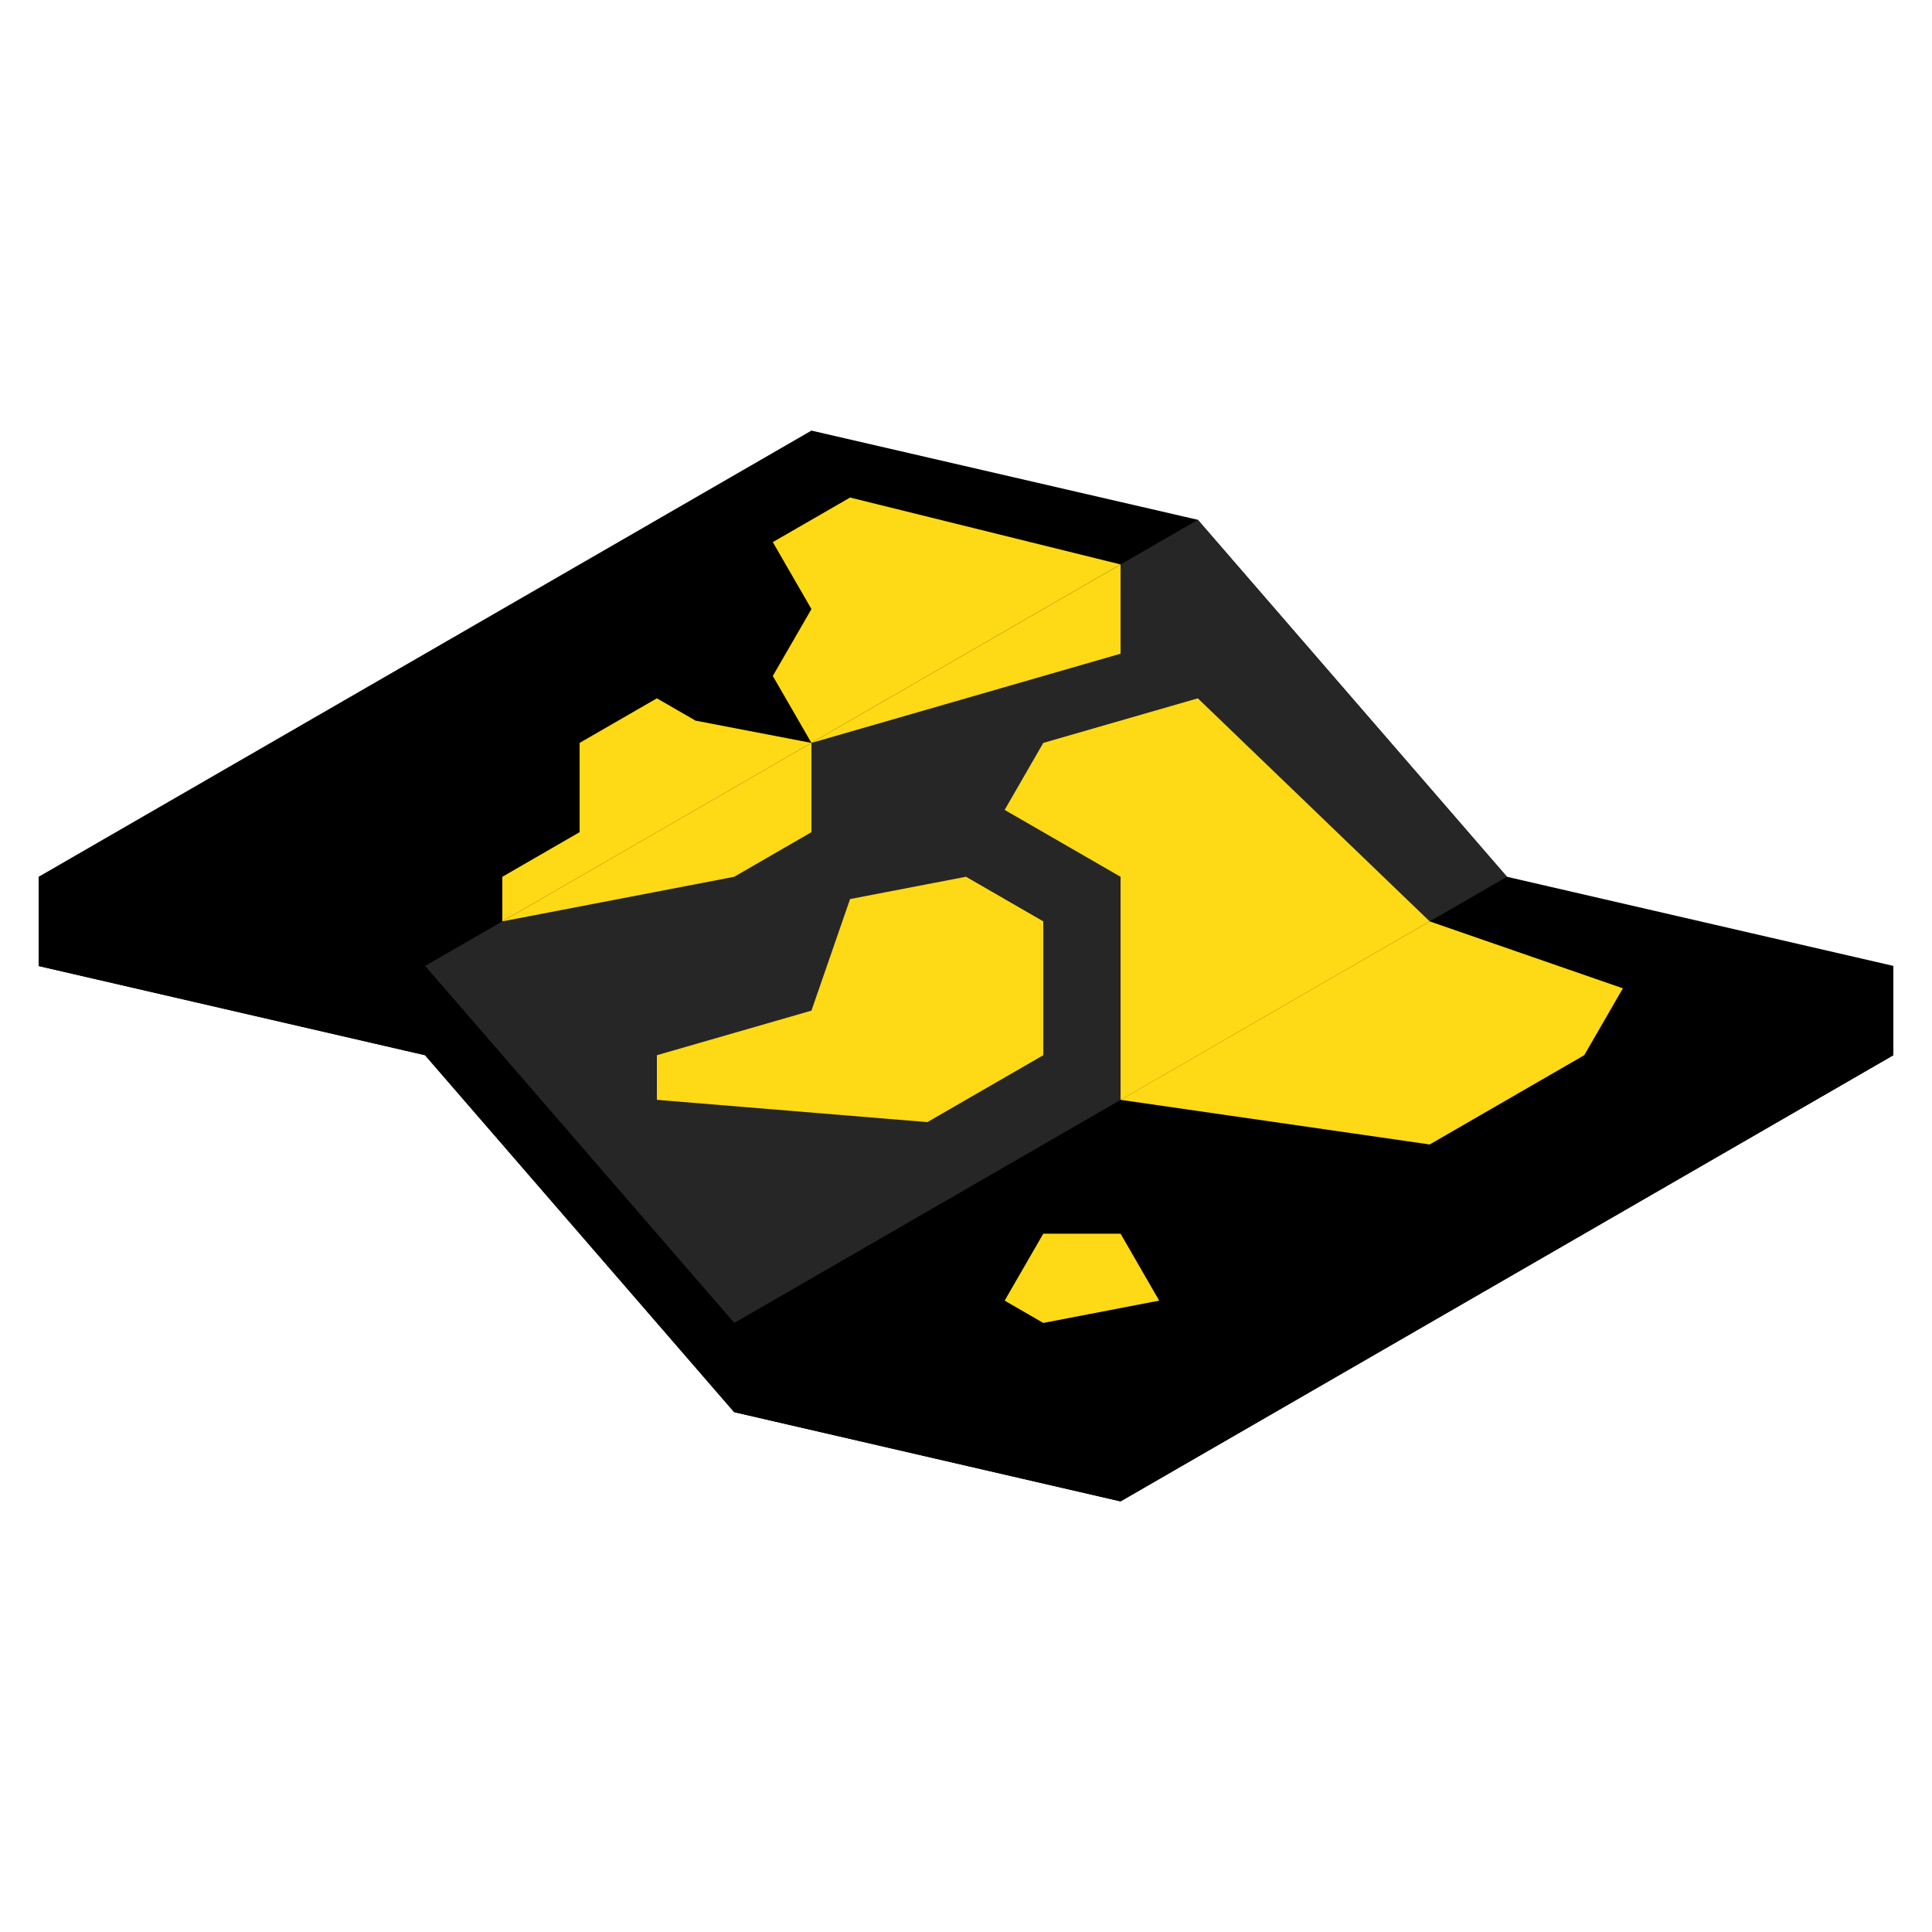 <svg width="40" height="40" viewBox="0 0 40 40" fill="none" xmlns="http://www.w3.org/2000/svg">
<path d="M31.2 18.153L24.8 10.762L16.8 8.915L0.8 18.153V20V20.001L8.8 21.847L15.2 29.237L23.2 31.085L39.2 21.847V19.998L31.2 18.153Z" fill="black"/>
<path d="M15.2 27.391L8.8 20L24.8 10.763L31.2 18.153L15.2 27.391Z" fill="#262626"/>
<path d="M15.2 27.39L8.8 20L0.8 18.152V20L8.8 21.847L15.2 29.237L23.2 31.084V29.237L15.2 27.39Z" fill="black"/>
<path d="M23.2 31.084V29.237L39.2 19.998V21.847L23.2 31.084Z" fill="black"/>
<path d="M16.8 15.381V17.229L15.2 18.153L10.4 19.076L16.8 15.381Z" fill="#FED915"/>
<path d="M16.8 15.381L23.2 13.534V11.687L16.8 15.381Z" fill="#FED915"/>
<path d="M20 18.152L17.6 18.614L16.8 20.924L13.6 21.847V22.771L19.2 23.232L21.6 21.847V19.076L20 18.152Z" fill="#FED915"/>
<path d="M23.2 18.153V22.772L29.6 19.076L24.8 14.458L21.6 15.381L20.8 16.768L23.2 18.153Z" fill="#FED915"/>
<path d="M16.8 15.381L16 13.995L16.8 12.61L16 11.224L17.6 10.301L23.2 11.686L16.8 15.381Z" fill="#FED915"/>
<path d="M16.8 15.381L14.4 14.92L13.6 14.458L12 15.381V17.229L10.4 18.153V19.076L16.8 15.381Z" fill="#FED915"/>
<path d="M23.2 25.542H21.6L20.8 26.928L21.6 27.39L24 26.928L23.2 25.542Z" fill="#FED915"/>
<path d="M29.6 19.076L23.2 22.771L29.6 23.695L32.8 21.847L33.6 20.462L29.6 19.076Z" fill="#FED915"/>
</svg>

